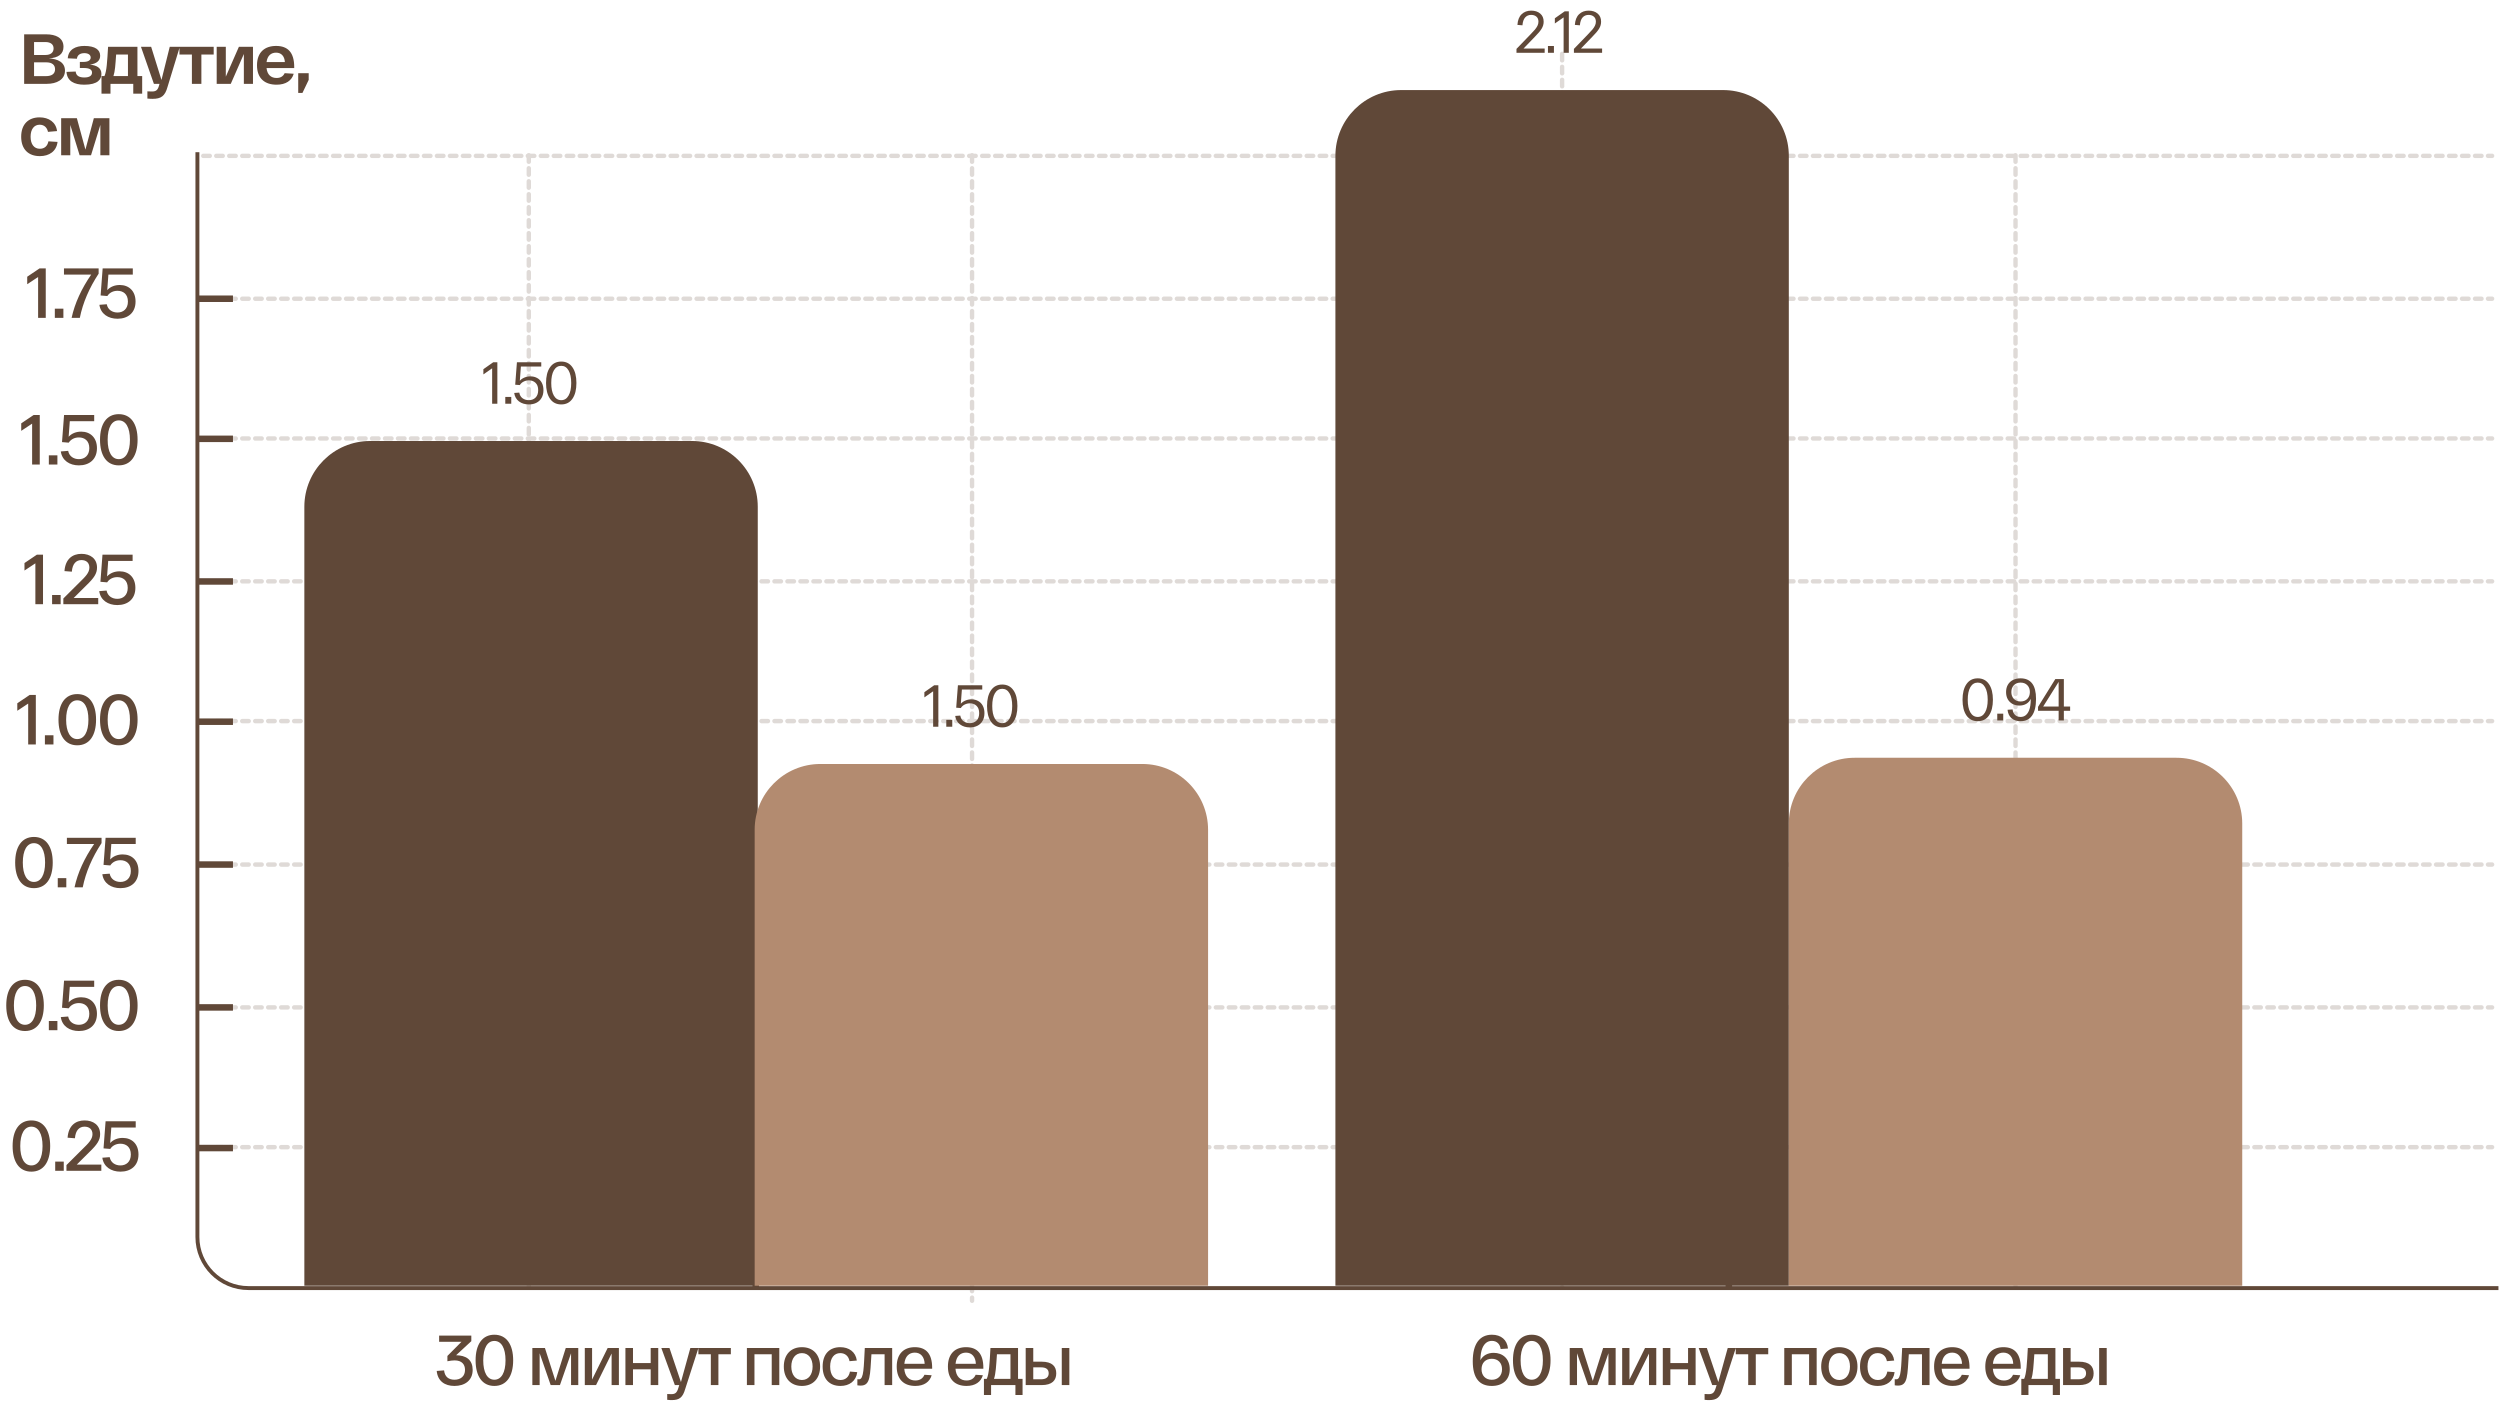 <?xml version="1.0" encoding="UTF-8"?> <svg xmlns="http://www.w3.org/2000/svg" width="805" height="451" viewBox="0 0 805 451" fill="none"><path d="M63.566 49V396.309V398.31C63.566 407.397 70.933 414.763 80.019 414.763L804.5 414.763" stroke="#604838" stroke-width="1.266"></path><path d="M10.821 133.632H12.803V149.578H10.343V136.411L6.835 138.735V136.32L10.821 133.632ZM15.727 149.578V146.617H18.483V149.578H15.727ZM26.139 138.985C29.078 138.985 31.22 140.921 31.22 144.316C31.22 147.915 28.782 149.851 25.41 149.851C22.426 149.851 19.989 148.302 19.579 145.364L21.948 145.181C22.29 146.981 23.77 147.847 25.41 147.847C27.256 147.847 28.759 146.685 28.759 144.316C28.759 141.901 27.21 140.853 25.41 140.853C24.089 140.853 22.859 141.4 22.13 142.539L19.966 142.357L20.627 133.632H30.331V135.636H22.472L22.107 140.625C23.087 139.555 24.522 138.985 26.139 138.985ZM32.206 141.605C32.206 136.502 34.347 133.358 38.242 133.358C42.161 133.358 44.302 136.502 44.302 141.605C44.302 146.708 42.161 149.851 38.242 149.851C34.347 149.851 32.206 146.708 32.206 141.605ZM34.666 141.605C34.666 145.569 36.01 147.847 38.242 147.847C40.498 147.847 41.842 145.569 41.842 141.605C41.842 137.641 40.498 135.363 38.242 135.363C36.01 135.363 34.666 137.641 34.666 141.605Z" fill="#604838"></path><g opacity="0.2"><path d="M65.457 141.193H802.457" stroke="#604838" stroke-width="1.421" stroke-linecap="round" stroke-dasharray="2.09 2.09"></path><path d="M65.457 187.193H802.457" stroke="#604838" stroke-width="1.421" stroke-linecap="round" stroke-dasharray="2.09 2.09"></path><path d="M65.457 232.193H802.457" stroke="#604838" stroke-width="1.421" stroke-linecap="round" stroke-dasharray="2.09 2.09"></path><path d="M65.457 278.389H802.457" stroke="#604838" stroke-width="1.421" stroke-linecap="round" stroke-dasharray="2.09 2.09"></path><path d="M65.457 324.389H802.457" stroke="#604838" stroke-width="1.421" stroke-linecap="round" stroke-dasharray="2.09 2.09"></path><path d="M65.457 369.389H802.457" stroke="#604838" stroke-width="1.421" stroke-linecap="round" stroke-dasharray="2.09 2.09"></path><path d="M65.457 96.193H802.457" stroke="#604838" stroke-width="1.421" stroke-linecap="round" stroke-dasharray="2.09 2.09"></path><path d="M65.457 50.193H802.457" stroke="#604838" stroke-width="1.421" stroke-linecap="round" stroke-dasharray="2.09 2.09"></path><path d="M170.273 50V414.615" stroke="#604838" stroke-width="1.421" stroke-linecap="round" stroke-dasharray="2.09 2.09"></path><path d="M313 50V418.852" stroke="#604838" stroke-width="1.421" stroke-linecap="round" stroke-dasharray="2.09 2.09"></path><path d="M503 17.343V414.615" stroke="#604838" stroke-width="1.421" stroke-linecap="round" stroke-dasharray="2.09 2.09"></path><path d="M649 50V414.615" stroke="#604838" stroke-width="1.421" stroke-linecap="round" stroke-dasharray="2.09 2.09"></path></g><line x1="243.356" y1="414.614" x2="243.356" y2="401.169" stroke="#604838" stroke-width="2.092"></line><line x1="556.688" y1="414.615" x2="556.688" y2="401.17" stroke="#604838" stroke-width="2.092"></line><line x1="63.336" y1="141.305" x2="75.014" y2="141.305" stroke="#604838" stroke-width="2.092"></line><path d="M11.868 178.611H13.85V194.558H11.39V181.39L7.881 183.714V181.299L11.868 178.611ZM16.774 194.558V191.596H19.53V194.558H16.774ZM23.723 192.553H31.628V194.558H20.398V192.712L25.569 187.564C27.437 185.742 28.781 184.443 28.781 182.757C28.781 181.163 27.71 180.343 26.229 180.343C24.566 180.343 23.336 181.459 23.131 184.079L20.762 183.896C21.035 180.024 23.313 178.338 26.229 178.338C29.031 178.338 31.241 179.841 31.241 182.757C31.241 184.671 30.284 186.106 27.824 188.475L23.723 192.553ZM38.511 183.965C41.449 183.965 43.591 185.901 43.591 189.295C43.591 192.895 41.153 194.831 37.782 194.831C34.797 194.831 32.36 193.282 31.95 190.343L34.319 190.161C34.661 191.961 36.141 192.826 37.782 192.826C39.627 192.826 41.13 191.664 41.13 189.295C41.13 186.881 39.581 185.833 37.782 185.833C36.46 185.833 35.23 186.379 34.501 187.518L32.337 187.336L32.998 178.611H42.702V180.616H34.843L34.478 185.605C35.458 184.534 36.893 183.965 38.511 183.965Z" fill="#604838"></path><line x1="63.336" y1="187.229" x2="75.014" y2="187.229" stroke="#604838" stroke-width="2.092"></line><path d="M9.553 223.768H11.535V239.715H9.075V226.548L5.567 228.871V226.457L9.553 223.768ZM14.459 239.715V236.753H17.215V239.715H14.459ZM18.834 231.742C18.834 226.639 20.976 223.495 24.871 223.495C28.79 223.495 30.931 226.639 30.931 231.742C30.931 236.844 28.79 239.988 24.871 239.988C20.976 239.988 18.834 236.844 18.834 231.742ZM21.295 231.742C21.295 235.705 22.639 237.984 24.871 237.984C27.127 237.984 28.471 235.705 28.471 231.742C28.471 227.778 27.127 225.5 24.871 225.5C22.639 225.5 21.295 227.778 21.295 231.742ZM32.206 231.742C32.206 226.639 34.347 223.495 38.242 223.495C42.161 223.495 44.302 226.639 44.302 231.742C44.302 236.844 42.161 239.988 38.242 239.988C34.347 239.988 32.206 236.844 32.206 231.742ZM34.666 231.742C34.666 235.705 36.01 237.984 38.242 237.984C40.498 237.984 41.842 235.705 41.842 231.742C41.842 227.778 40.498 225.5 38.242 225.5C36.01 225.5 34.666 227.778 34.666 231.742Z" fill="#604838"></path><line x1="63.336" y1="232.387" x2="75.014" y2="232.387" stroke="#604838" stroke-width="2.092"></line><path d="M4.884 277.742C4.884 272.639 7.025 269.495 10.921 269.495C14.839 269.495 16.98 272.639 16.98 277.742C16.98 282.844 14.839 285.988 10.921 285.988C7.025 285.988 4.884 282.844 4.884 277.742ZM7.344 277.742C7.344 281.705 8.688 283.984 10.921 283.984C13.176 283.984 14.52 281.705 14.52 277.742C14.52 273.778 13.176 271.5 10.921 271.5C8.688 271.5 7.344 273.778 7.344 277.742ZM18.597 285.715V282.753H21.353V285.715H18.597ZM21.539 269.768H32.702V271.477C29.694 276.056 27.621 280.817 26.642 285.715H23.999C25.002 281.022 27.211 276.261 30.309 271.773H21.539V269.768ZM39.511 275.122C42.449 275.122 44.591 277.058 44.591 280.453C44.591 284.052 42.153 285.988 38.782 285.988C35.797 285.988 33.36 284.439 32.95 281.5L35.319 281.318C35.661 283.118 37.141 283.984 38.782 283.984C40.627 283.984 42.13 282.822 42.13 280.453C42.13 278.038 40.581 276.99 38.782 276.99C37.46 276.99 36.23 277.537 35.501 278.676L33.337 278.493L33.998 269.768H43.702V271.773H35.843L35.478 276.762C36.458 275.691 37.893 275.122 39.511 275.122Z" fill="#604838"></path><line x1="63.336" y1="278.387" x2="75.014" y2="278.387" stroke="#604838" stroke-width="2.092"></line><path d="M2.014 323.742C2.014 318.639 4.156 315.495 8.051 315.495C11.969 315.495 14.111 318.639 14.111 323.742C14.111 328.844 11.969 331.988 8.051 331.988C4.156 331.988 2.014 328.844 2.014 323.742ZM4.474 323.742C4.474 327.705 5.819 329.984 8.051 329.984C10.306 329.984 11.65 327.705 11.65 323.742C11.65 319.778 10.306 317.5 8.051 317.5C5.819 317.5 4.474 319.778 4.474 323.742ZM15.727 331.715V328.753H18.483V331.715H15.727ZM26.139 321.122C29.078 321.122 31.22 323.058 31.22 326.453C31.22 330.052 28.782 331.988 25.41 331.988C22.426 331.988 19.989 330.439 19.579 327.5L21.948 327.318C22.29 329.118 23.77 329.984 25.41 329.984C27.256 329.984 28.759 328.822 28.759 326.453C28.759 324.038 27.21 322.99 25.41 322.99C24.089 322.99 22.859 323.537 22.13 324.676L19.966 324.493L20.627 315.768H30.331V317.773H22.472L22.107 322.762C23.087 321.691 24.522 321.122 26.139 321.122ZM32.206 323.742C32.206 318.639 34.347 315.495 38.242 315.495C42.161 315.495 44.302 318.639 44.302 323.742C44.302 328.844 42.161 331.988 38.242 331.988C34.347 331.988 32.206 328.844 32.206 323.742ZM34.666 323.742C34.666 327.705 36.01 329.984 38.242 329.984C40.498 329.984 41.842 327.705 41.842 323.742C41.842 319.778 40.498 317.5 38.242 317.5C36.01 317.5 34.666 319.778 34.666 323.742Z" fill="#604838"></path><line x1="63.336" y1="324.387" x2="75.014" y2="324.387" stroke="#604838" stroke-width="2.092"></line><path d="M4.061 369.027C4.061 363.924 6.202 360.78 10.098 360.78C14.016 360.78 16.157 363.924 16.157 369.027C16.157 374.13 14.016 377.273 10.098 377.273C6.202 377.273 4.061 374.13 4.061 369.027ZM6.521 369.027C6.521 372.991 7.865 375.269 10.098 375.269C12.353 375.269 13.697 372.991 13.697 369.027C13.697 365.063 12.353 362.785 10.098 362.785C7.865 362.785 6.521 365.063 6.521 369.027ZM17.774 377V374.039H20.53V377H17.774ZM24.723 374.995H32.628V377H21.398V375.155L26.569 370.006C28.437 368.184 29.781 366.885 29.781 365.2C29.781 363.605 28.71 362.785 27.229 362.785C25.566 362.785 24.336 363.901 24.131 366.521L21.762 366.339C22.035 362.466 24.313 360.78 27.229 360.78C30.031 360.78 32.241 362.284 32.241 365.2C32.241 367.113 31.284 368.548 28.824 370.918L24.723 374.995ZM39.511 366.407C42.449 366.407 44.591 368.343 44.591 371.738C44.591 375.337 42.153 377.273 38.782 377.273C35.797 377.273 33.36 375.724 32.95 372.786L35.319 372.603C35.661 374.403 37.141 375.269 38.782 375.269C40.627 375.269 42.13 374.107 42.13 371.738C42.13 369.323 40.581 368.275 38.782 368.275C37.46 368.275 36.23 368.822 35.501 369.961L33.337 369.779L33.998 361.054H43.702V363.058H35.843L35.478 368.047C36.458 366.977 37.893 366.407 39.511 366.407Z" fill="#604838"></path><line x1="63.336" y1="369.672" x2="75.014" y2="369.672" stroke="#604838" stroke-width="2.092"></line><path d="M12.75 86.415H14.732V102.361H12.271V89.194L8.763 91.518V89.103L12.75 86.415ZM17.655 102.361V99.4H20.412V102.361H17.655ZM20.598 86.415H31.76V88.123C28.753 92.702 26.68 97.463 25.7 102.361H23.058C24.06 97.668 26.27 92.907 29.368 88.42H20.598V86.415ZM38.569 91.768C41.508 91.768 43.649 93.705 43.649 97.099C43.649 100.698 41.212 102.635 37.84 102.635C34.856 102.635 32.418 101.086 32.008 98.147L34.377 97.965C34.719 99.764 36.2 100.63 37.84 100.63C39.685 100.63 41.189 99.468 41.189 97.099C41.189 94.684 39.64 93.636 37.84 93.636C36.519 93.636 35.289 94.183 34.56 95.322L32.396 95.14L33.056 86.415H42.761V88.42H34.901L34.537 93.409C35.517 92.338 36.952 91.768 38.569 91.768Z" fill="#604838"></path><line x1="63.336" y1="96.194" x2="75.014" y2="96.194" stroke="#604838" stroke-width="2.092"></line><path d="M98 163.188C98 151.486 107.486 142 119.188 142H222.812C234.514 142 244 151.486 244 163.188V414H98V163.188Z" fill="#604838"></path><path d="M243 267.188C243 255.486 252.486 246 264.188 246H367.812C379.514 246 389 255.486 389 267.188V414H243V267.188Z" fill="#B38B70"></path><path d="M430 50.188C430 38.486 439.486 29 451.188 29H554.812C566.514 29 576 38.486 576 50.188V414H430V50.188Z" fill="#604838"></path><path d="M576 265.188C576 253.486 585.486 244 597.188 244H700.812C712.514 244 722 253.486 722 265.188V414H576V265.188Z" fill="#B38B70"></path><path d="M160.149 116.652V130H158.471V118.597L155.648 120.561V118.883L158.814 116.652H160.149ZM162.702 127.807H164.628V130H162.702V127.807ZM170.778 121.19C171.604 121.19 172.335 121.368 172.971 121.724C173.606 122.067 174.102 122.576 174.458 123.25C174.814 123.923 174.992 124.718 174.992 125.633C174.992 126.599 174.789 127.432 174.382 128.131C173.988 128.818 173.435 129.339 172.723 129.695C172.024 130.051 171.216 130.229 170.301 130.229C169.042 130.229 167.981 129.905 167.116 129.256C166.252 128.608 165.737 127.699 165.572 126.529L167.212 126.415C167.339 127.203 167.682 127.807 168.242 128.227C168.814 128.646 169.5 128.856 170.301 128.856C171.165 128.856 171.877 128.583 172.437 128.036C173.009 127.477 173.295 126.676 173.295 125.633C173.295 124.591 173.009 123.803 172.437 123.269C171.877 122.735 171.172 122.468 170.32 122.468C169.723 122.468 169.157 122.601 168.623 122.868C168.102 123.122 167.689 123.497 167.383 123.993L165.896 123.879L166.449 116.652H174.286V118.025H167.727L167.383 122.601C167.778 122.156 168.273 121.813 168.871 121.571C169.468 121.317 170.104 121.19 170.778 121.19ZM175.825 123.326C175.825 121.177 176.251 119.493 177.103 118.273C177.954 117.039 179.162 116.423 180.726 116.423C182.277 116.423 183.478 117.039 184.33 118.273C185.182 119.493 185.607 121.177 185.607 123.326C185.607 125.474 185.182 127.165 184.33 128.398C183.478 129.619 182.277 130.229 180.726 130.229C179.162 130.229 177.954 129.619 177.103 128.398C176.251 127.165 175.825 125.474 175.825 123.326ZM177.503 123.326C177.503 125.055 177.783 126.409 178.342 127.388C178.914 128.366 179.709 128.856 180.726 128.856C181.73 128.856 182.512 128.366 183.071 127.388C183.643 126.409 183.929 125.055 183.929 123.326C183.929 121.597 183.643 120.243 183.071 119.264C182.512 118.285 181.73 117.796 180.726 117.796C179.709 117.796 178.914 118.285 178.342 119.264C177.783 120.243 177.503 121.597 177.503 123.326Z" fill="#604838"></path><path d="M302.149 220.652V234H300.471V222.597L297.648 224.561V222.883L300.814 220.652H302.149ZM304.702 231.807H306.628V234H304.702V231.807ZM312.778 225.19C313.604 225.19 314.335 225.368 314.971 225.724C315.606 226.067 316.102 226.576 316.458 227.25C316.814 227.923 316.992 228.718 316.992 229.633C316.992 230.599 316.789 231.432 316.382 232.131C315.988 232.818 315.435 233.339 314.723 233.695C314.024 234.051 313.216 234.229 312.301 234.229C311.042 234.229 309.981 233.905 309.116 233.256C308.252 232.608 307.737 231.699 307.572 230.529L309.212 230.415C309.339 231.203 309.682 231.807 310.242 232.227C310.814 232.646 311.5 232.856 312.301 232.856C313.165 232.856 313.877 232.583 314.437 232.036C315.009 231.477 315.295 230.676 315.295 229.633C315.295 228.591 315.009 227.803 314.437 227.269C313.877 226.735 313.172 226.468 312.32 226.468C311.723 226.468 311.157 226.601 310.623 226.868C310.102 227.122 309.689 227.497 309.383 227.993L307.896 227.879L308.449 220.652H316.286V222.025H309.727L309.383 226.601C309.778 226.156 310.273 225.813 310.871 225.571C311.468 225.317 312.104 225.19 312.778 225.19ZM317.825 227.326C317.825 225.177 318.251 223.493 319.103 222.273C319.954 221.039 321.162 220.423 322.726 220.423C324.277 220.423 325.478 221.039 326.33 222.273C327.182 223.493 327.607 225.177 327.607 227.326C327.607 229.474 327.182 231.165 326.33 232.398C325.478 233.619 324.277 234.229 322.726 234.229C321.162 234.229 319.954 233.619 319.103 232.398C318.251 231.165 317.825 229.474 317.825 227.326ZM319.503 227.326C319.503 229.055 319.783 230.409 320.342 231.388C320.914 232.366 321.709 232.856 322.726 232.856C323.73 232.856 324.512 232.366 325.071 231.388C325.643 230.409 325.929 229.055 325.929 227.326C325.929 225.597 325.643 224.243 325.071 223.264C324.512 222.285 323.73 221.796 322.726 221.796C321.709 221.796 320.914 222.285 320.342 223.264C319.783 224.243 319.503 225.597 319.503 227.326Z" fill="#604838"></path><path d="M497.382 15.627V17H488.305V15.741L492.71 11.184C493.397 10.472 493.905 9.925 494.236 9.544C494.566 9.15 494.839 8.743 495.056 8.324C495.272 7.891 495.38 7.446 495.38 6.989C495.38 6.277 495.164 5.737 494.731 5.368C494.299 4.986 493.733 4.796 493.034 4.796C492.233 4.796 491.585 5.075 491.089 5.635C490.606 6.181 490.32 7.021 490.231 8.152L488.61 8.018C488.712 6.493 489.163 5.349 489.964 4.586C490.765 3.811 491.788 3.423 493.034 3.423C494.229 3.423 495.195 3.734 495.933 4.357C496.683 4.98 497.058 5.857 497.058 6.989C497.058 7.777 496.842 8.527 496.409 9.239C495.99 9.938 495.259 10.809 494.217 11.851L490.574 15.627H497.382ZM498.439 14.807H500.365V17H498.439V14.807ZM505.161 3.652V17H503.483V5.597L500.661 7.561V5.883L503.827 3.652H505.161ZM515.876 15.627V17H506.799V15.741L511.204 11.184C511.891 10.472 512.399 9.925 512.73 9.544C513.06 9.15 513.333 8.743 513.55 8.324C513.766 7.891 513.874 7.446 513.874 6.989C513.874 6.277 513.658 5.737 513.225 5.368C512.793 4.986 512.227 4.796 511.528 4.796C510.727 4.796 510.079 5.075 509.583 5.635C509.1 6.181 508.814 7.021 508.725 8.152L507.104 8.018C507.206 6.493 507.657 5.349 508.458 4.586C509.259 3.811 510.282 3.423 511.528 3.423C512.723 3.423 513.689 3.734 514.427 4.357C515.177 4.98 515.552 5.857 515.552 6.989C515.552 7.777 515.336 8.527 514.903 9.239C514.484 9.938 513.753 10.809 512.711 11.851L509.068 15.627H515.876Z" fill="#604838"></path><path d="M631.934 225.326C631.934 223.177 632.36 221.493 633.212 220.273C634.064 219.039 635.271 218.423 636.835 218.423C638.386 218.423 639.587 219.039 640.439 220.273C641.291 221.493 641.717 223.177 641.717 225.326C641.717 227.474 641.291 229.165 640.439 230.398C639.587 231.619 638.386 232.229 636.835 232.229C635.271 232.229 634.064 231.619 633.212 230.398C632.36 229.165 631.934 227.474 631.934 225.326ZM633.612 225.326C633.612 227.055 633.892 228.409 634.452 229.388C635.024 230.366 635.818 230.856 636.835 230.856C637.839 230.856 638.621 230.366 639.181 229.388C639.753 228.409 640.039 227.055 640.039 225.326C640.039 223.597 639.753 222.243 639.181 221.264C638.621 220.285 637.839 219.796 636.835 219.796C635.818 219.796 635.024 220.285 634.452 221.264C633.892 222.243 633.612 223.597 633.612 225.326ZM643.115 229.807H645.041V232H643.115V229.807ZM650.606 218.423C652.259 218.423 653.505 218.969 654.344 220.063C655.183 221.143 655.602 222.802 655.602 225.04C655.602 227.404 655.176 229.197 654.325 230.417C653.473 231.625 652.24 232.229 650.625 232.229C649.405 232.229 648.426 231.905 647.689 231.256C646.964 230.595 646.545 229.693 646.43 228.548L648.051 228.434C648.127 229.159 648.388 229.743 648.833 230.188C649.278 230.633 649.875 230.856 650.625 230.856C651.884 230.856 652.799 230.144 653.371 228.72C653.562 228.224 653.695 227.697 653.772 227.137C653.861 226.565 653.905 225.86 653.905 225.021C653.587 225.72 653.104 226.26 652.456 226.642C651.808 227.01 651.07 227.195 650.244 227.195C649.443 227.195 648.712 227.023 648.051 226.68C647.403 226.324 646.888 225.822 646.506 225.173C646.138 224.512 645.953 223.737 645.953 222.847C645.953 221.944 646.144 221.162 646.525 220.501C646.92 219.828 647.466 219.313 648.165 218.957C648.865 218.601 649.678 218.423 650.606 218.423ZM650.625 225.879C651.528 225.879 652.253 225.599 652.799 225.04C653.346 224.48 653.619 223.749 653.619 222.847C653.619 221.932 653.346 221.194 652.799 220.635C652.253 220.075 651.528 219.796 650.625 219.796C649.735 219.796 649.017 220.075 648.471 220.635C647.924 221.194 647.651 221.932 647.651 222.847C647.651 223.749 647.924 224.48 648.471 225.04C649.017 225.599 649.735 225.879 650.625 225.879ZM666.582 227.5V228.873H664.561V232H662.882V228.873H656.246V227.614L661.815 218.652H664.561V227.5H666.582ZM662.882 227.5V219.567L657.905 227.5H662.882Z" fill="#604838"></path><path d="M480.948 435.612C483.887 435.612 486.142 437.526 486.142 440.897C486.142 444.269 483.864 446.273 480.356 446.273C476.369 446.273 474.228 443.767 474.228 438.323C474.228 432.628 476.529 429.78 480.401 429.78C483.386 429.78 485.299 431.466 485.573 434.222L483.203 434.382C483.044 432.901 482.064 431.762 480.401 431.762C479.012 431.762 477.964 432.559 477.326 434.086C476.916 435.111 476.711 436.273 476.688 437.981C477.508 436.432 479.103 435.612 480.948 435.612ZM480.356 444.291C482.36 444.291 483.659 442.947 483.659 440.897C483.659 438.847 482.36 437.526 480.356 437.526C478.351 437.526 477.053 438.847 477.053 440.897C477.053 442.947 478.351 444.291 480.356 444.291ZM487.176 438.027C487.176 432.924 489.318 429.78 493.213 429.78C497.131 429.78 499.273 432.924 499.273 438.027C499.273 443.13 497.131 446.273 493.213 446.273C489.318 446.273 487.176 443.13 487.176 438.027ZM489.637 438.027C489.637 441.991 490.981 444.269 493.213 444.269C495.468 444.269 496.812 441.991 496.812 438.027C496.812 434.063 495.468 431.785 493.213 431.785C490.981 431.785 489.637 434.063 489.637 438.027ZM516.205 434.063H520.237V446H517.913V435.749L514.337 446H511.352L507.799 435.749V446H505.452V434.063H509.507L512.879 444.633L516.205 434.063ZM529.696 434.063H533.319V446H530.972V435.84L525.96 446H522.338V434.063H524.685V444.223L529.696 434.063ZM535.42 446V434.063H537.858V438.915H543.553V434.063H545.99V446H543.553V440.92H537.858V446H535.42ZM556.326 434.063H558.923L554.686 447.207C553.889 449.964 552.841 450.829 550.335 450.829C549.948 450.829 549.446 450.807 548.877 450.738V448.87C549.332 448.893 549.811 448.916 550.175 448.916C551.405 448.916 551.998 448.529 552.476 446.888L552.75 446H551.337L546.986 434.063H549.606L553.296 445.02L556.326 434.063ZM558.913 436.068V434.063H569.37V436.068H565.36V446H562.923V436.068H558.913ZM574.533 446V434.063H584.967V446H582.529V436.068H576.971V446H574.533ZM586.421 440.031C586.421 436.159 588.722 433.79 592.253 433.79C595.807 433.79 598.108 436.159 598.108 440.031C598.108 443.904 595.807 446.273 592.253 446.273C588.722 446.273 586.421 443.904 586.421 440.031ZM588.836 440.031C588.836 442.628 590.157 444.36 592.253 444.36C594.372 444.36 595.693 442.628 595.693 440.031C595.693 437.434 594.372 435.703 592.253 435.703C590.157 435.703 588.836 437.434 588.836 440.031ZM598.925 440.031C598.925 435.977 601.157 433.79 604.597 433.79C607.354 433.79 609.563 435.27 609.928 438.095L607.582 438.3C607.263 436.546 606.055 435.703 604.597 435.703C602.638 435.703 601.34 437.275 601.34 440.031C601.34 442.788 602.638 444.36 604.666 444.36C606.238 444.36 607.399 443.426 607.718 441.649L610.065 441.831C609.7 444.724 607.513 446.273 604.666 446.273C601.157 446.273 598.925 444.086 598.925 440.031ZM612.497 434.063H621.313V446H618.875V436.068H614.638C614.16 442.833 614.41 446.159 611.198 446.159C610.834 446.159 610.469 446.137 610.105 446.068V444.109C610.355 444.132 610.492 444.132 610.674 444.132C612.223 444.132 612.155 440.1 612.497 434.063ZM622.775 440.031C622.775 435.794 625.213 433.79 628.607 433.79C632.184 433.79 634.188 435.863 634.188 440.442V440.738H625.213C625.395 443.266 626.785 444.519 628.766 444.519C630.27 444.519 631.227 443.813 631.705 442.674L634.029 442.833C633.414 444.952 631.591 446.273 628.766 446.273C625.213 446.273 622.775 444.291 622.775 440.031ZM625.235 439.143H631.773C631.682 436.911 630.498 435.544 628.607 435.544C626.785 435.544 625.463 436.728 625.235 439.143ZM639.262 440.031C639.262 435.794 641.699 433.79 645.094 433.79C648.67 433.79 650.675 435.863 650.675 440.442V440.738H641.699C641.882 443.266 643.271 444.519 645.253 444.519C646.757 444.519 647.713 443.813 648.192 442.674L650.515 442.833C649.9 444.952 648.078 446.273 645.253 446.273C641.699 446.273 639.262 444.291 639.262 440.031ZM641.722 439.143H648.26C648.169 436.911 646.984 435.544 645.094 435.544C643.271 435.544 641.95 436.728 641.722 439.143ZM661.842 443.995H663.3V449.189H660.999V446H653.162V449.189H650.862V443.995H651.773C652.525 442.332 652.684 439.097 652.957 434.063H661.842V443.995ZM659.404 443.995V436.068H655.053C654.78 439.986 654.666 442.332 654.096 443.995H659.404ZM669.409 438.46C672.894 438.46 674.147 440.009 674.147 442.218C674.147 444.428 672.894 446 669.409 446H665.445H664.306V434.063H666.744V438.46H669.409ZM675.924 434.063H678.362V446H675.924V434.063ZM669.227 444.132C670.981 444.132 671.71 443.38 671.71 442.196C671.71 441.011 670.981 440.282 669.227 440.282H666.744V444.132H669.227Z" fill="#604838"></path><path d="M150.738 437.526C151.718 438.346 152.196 439.576 152.196 441.102C152.196 444.565 149.599 446.273 146.342 446.273C143.244 446.273 140.943 444.747 140.624 441.444L142.993 441.262C143.221 443.38 144.519 444.269 146.342 444.269C148.346 444.269 149.736 443.152 149.736 441.102C149.736 439.325 148.688 438.05 146.41 438.05C145.841 438.05 145.066 438.118 144.064 438.323V436.614L148.597 432.058H141.398V430.054H151.764V431.853L146.866 436.387C148.346 436.409 149.759 436.728 150.738 437.526ZM153.142 438.027C153.142 432.924 155.284 429.78 159.179 429.78C163.097 429.78 165.239 432.924 165.239 438.027C165.239 443.13 163.097 446.273 159.179 446.273C155.284 446.273 153.142 443.13 153.142 438.027ZM155.603 438.027C155.603 441.991 156.947 444.269 159.179 444.269C161.434 444.269 162.779 441.991 162.779 438.027C162.779 434.063 161.434 431.785 159.179 431.785C156.947 431.785 155.603 434.063 155.603 438.027ZM182.171 434.063H186.203V446H183.879V435.749L180.303 446H177.318L173.765 435.749V446H171.418V434.063H175.473L178.845 444.633L182.171 434.063ZM195.663 434.063H199.285V446H196.938V435.84L191.926 446H188.304V434.063H190.651V444.223L195.663 434.063ZM201.386 446V434.063H203.824V438.915H209.519V434.063H211.957V446H209.519V440.92H203.824V446H201.386ZM222.292 434.063H224.889L220.652 447.207C219.855 449.964 218.807 450.829 216.301 450.829C215.914 450.829 215.412 450.807 214.843 450.738V448.87C215.299 448.893 215.777 448.916 216.141 448.916C217.372 448.916 217.964 448.529 218.442 446.888L218.716 446H217.303L212.952 434.063H215.572L219.262 445.02L222.292 434.063ZM224.879 436.068V434.063H235.336V436.068H231.326V446H228.889V436.068H224.879ZM240.5 446V434.063H250.933V446H248.496V436.068H242.937V446H240.5ZM252.387 440.031C252.387 436.159 254.688 433.79 258.219 433.79C261.773 433.79 264.074 436.159 264.074 440.031C264.074 443.904 261.773 446.273 258.219 446.273C254.688 446.273 252.387 443.904 252.387 440.031ZM254.802 440.031C254.802 442.628 256.123 444.36 258.219 444.36C260.338 444.36 261.659 442.628 261.659 440.031C261.659 437.434 260.338 435.703 258.219 435.703C256.123 435.703 254.802 437.434 254.802 440.031ZM264.891 440.031C264.891 435.977 267.124 433.79 270.563 433.79C273.32 433.79 275.53 435.27 275.894 438.095L273.548 438.3C273.229 436.546 272.021 435.703 270.563 435.703C268.604 435.703 267.306 437.275 267.306 440.031C267.306 442.788 268.604 444.36 270.632 444.36C272.204 444.36 273.365 443.426 273.684 441.649L276.031 441.831C275.666 444.724 273.479 446.273 270.632 446.273C267.124 446.273 264.891 444.086 264.891 440.031ZM278.463 434.063H287.279V446H284.841V436.068H280.604C280.126 442.833 280.376 446.159 277.164 446.159C276.8 446.159 276.435 446.137 276.071 446.068V444.109C276.321 444.132 276.458 444.132 276.64 444.132C278.189 444.132 278.121 440.1 278.463 434.063ZM288.741 440.031C288.741 435.794 291.179 433.79 294.573 433.79C298.15 433.79 300.154 435.863 300.154 440.442V440.738H291.179C291.361 443.266 292.751 444.519 294.733 444.519C296.236 444.519 297.193 443.813 297.671 442.674L299.995 442.833C299.38 444.952 297.557 446.273 294.733 446.273C291.179 446.273 288.741 444.291 288.741 440.031ZM291.202 439.143H297.74C297.648 436.911 296.464 435.544 294.573 435.544C292.751 435.544 291.429 436.728 291.202 439.143ZM305.228 440.031C305.228 435.794 307.665 433.79 311.06 433.79C314.636 433.79 316.641 435.863 316.641 440.442V440.738H307.665C307.848 443.266 309.237 444.519 311.219 444.519C312.723 444.519 313.679 443.813 314.158 442.674L316.481 442.833C315.866 444.952 314.044 446.273 311.219 446.273C307.665 446.273 305.228 444.291 305.228 440.031ZM307.688 439.143H314.226C314.135 436.911 312.95 435.544 311.06 435.544C309.237 435.544 307.916 436.728 307.688 439.143ZM327.808 443.995H329.266V449.189H326.965V446H319.128V449.189H316.828V443.995H317.739C318.491 442.332 318.65 439.097 318.923 434.063H327.808V443.995ZM325.37 443.995V436.068H321.019C320.746 439.986 320.632 442.332 320.062 443.995H325.37ZM335.375 438.46C338.86 438.46 340.113 440.009 340.113 442.218C340.113 444.428 338.86 446 335.375 446H331.411H330.272V434.063H332.71V438.46H335.375ZM341.89 434.063H344.328V446H341.89V434.063ZM335.193 444.132C336.947 444.132 337.676 443.38 337.676 442.196C337.676 441.011 336.947 440.282 335.193 440.282H332.71V444.132H335.193Z" fill="#604838"></path><path d="M15.727 18.799C18.62 18.958 20.921 20.075 20.921 22.74C20.921 25.633 18.279 27 15.044 27H7.777V11.054H14.884C17.937 11.054 20.443 12.17 20.443 15.063C20.443 17.364 18.871 18.617 15.727 18.799ZM10.966 13.537V17.706H14.611C16.365 17.706 17.254 16.863 17.254 15.587C17.254 14.334 16.365 13.537 14.566 13.537H10.966ZM14.748 24.517C16.798 24.517 17.732 23.674 17.732 22.307C17.732 20.963 16.844 20.075 14.907 20.075H10.966V24.517H14.748ZM28.949 20.804C31.022 21.032 32.662 21.783 32.662 23.811C32.662 25.497 31.546 27.273 27.149 27.273C23.869 27.273 21.613 26.112 21.408 23.15L24.37 23.036C24.484 24.38 25.486 24.95 27.149 24.95C28.858 24.95 29.632 24.335 29.632 23.378C29.632 22.421 28.835 21.897 26.967 21.897H25.714V19.938H26.83C28.539 19.938 29.199 19.323 29.199 18.526C29.199 17.637 28.379 17.113 27.172 17.113C25.942 17.113 24.917 17.614 24.757 18.913L21.819 18.776C22.023 15.906 24.347 14.79 27.172 14.79C30.726 14.79 32.252 16.088 32.252 17.933C32.252 19.369 31.386 20.462 28.949 20.804ZM44.254 24.494H45.78V30.166H42.91V27H35.575V30.166H32.681V24.494H33.638C34.367 22.831 34.504 19.938 34.8 15.063H44.254V24.494ZM41.201 24.494V17.569H37.397C37.146 20.986 37.055 22.854 36.531 24.494H41.201ZM54.66 15.063H57.894L53.953 27.957C53.133 30.964 51.858 31.829 49.101 31.829C48.668 31.829 48.099 31.807 47.461 31.738V29.415C47.962 29.438 48.486 29.46 48.896 29.46C50.126 29.46 50.764 29.141 51.197 27.592L51.356 27H49.557L45.388 15.063H48.668L51.994 25.747L54.66 15.063ZM57.782 17.569V15.063H68.808V17.569H64.844V27H61.792V17.569H57.782ZM76.927 15.063H81.46V27H78.522V17.387L74.307 27H69.774V15.063H72.713V24.676L76.927 15.063ZM82.753 21.032C82.753 16.771 85.305 14.79 88.904 14.79C92.663 14.79 94.736 16.863 94.736 21.578V21.92H85.829C86.057 24.107 87.309 25.109 89.064 25.109C90.385 25.109 91.205 24.54 91.661 23.56L94.576 23.742C93.962 25.952 92.025 27.273 89.064 27.273C85.35 27.273 82.753 25.337 82.753 21.032ZM85.829 19.984H91.729C91.615 18.093 90.59 16.954 88.904 16.954C87.287 16.954 86.102 17.91 85.829 19.984ZM96.027 29.916V23.56H99.399V25.724L97.394 29.916H96.027ZM6.82 44.032C6.82 39.977 9.167 37.79 12.766 37.79C15.704 37.79 18.028 39.339 18.37 42.209L15.454 42.46C15.135 40.933 14.087 40.159 12.766 40.159C10.989 40.159 9.85 41.594 9.85 44.032C9.85 46.469 10.989 47.904 12.834 47.904C14.315 47.904 15.294 47.038 15.591 45.512L18.529 45.694C18.188 48.679 15.887 50.273 12.834 50.273C9.167 50.273 6.82 48.086 6.82 44.032ZM30.218 38.063H35.229V50H32.313V40.227L29.306 50H25.639L22.632 40.227V50H19.693V38.063H24.75L27.507 48.178L30.218 38.063Z" fill="#604838"></path></svg> 